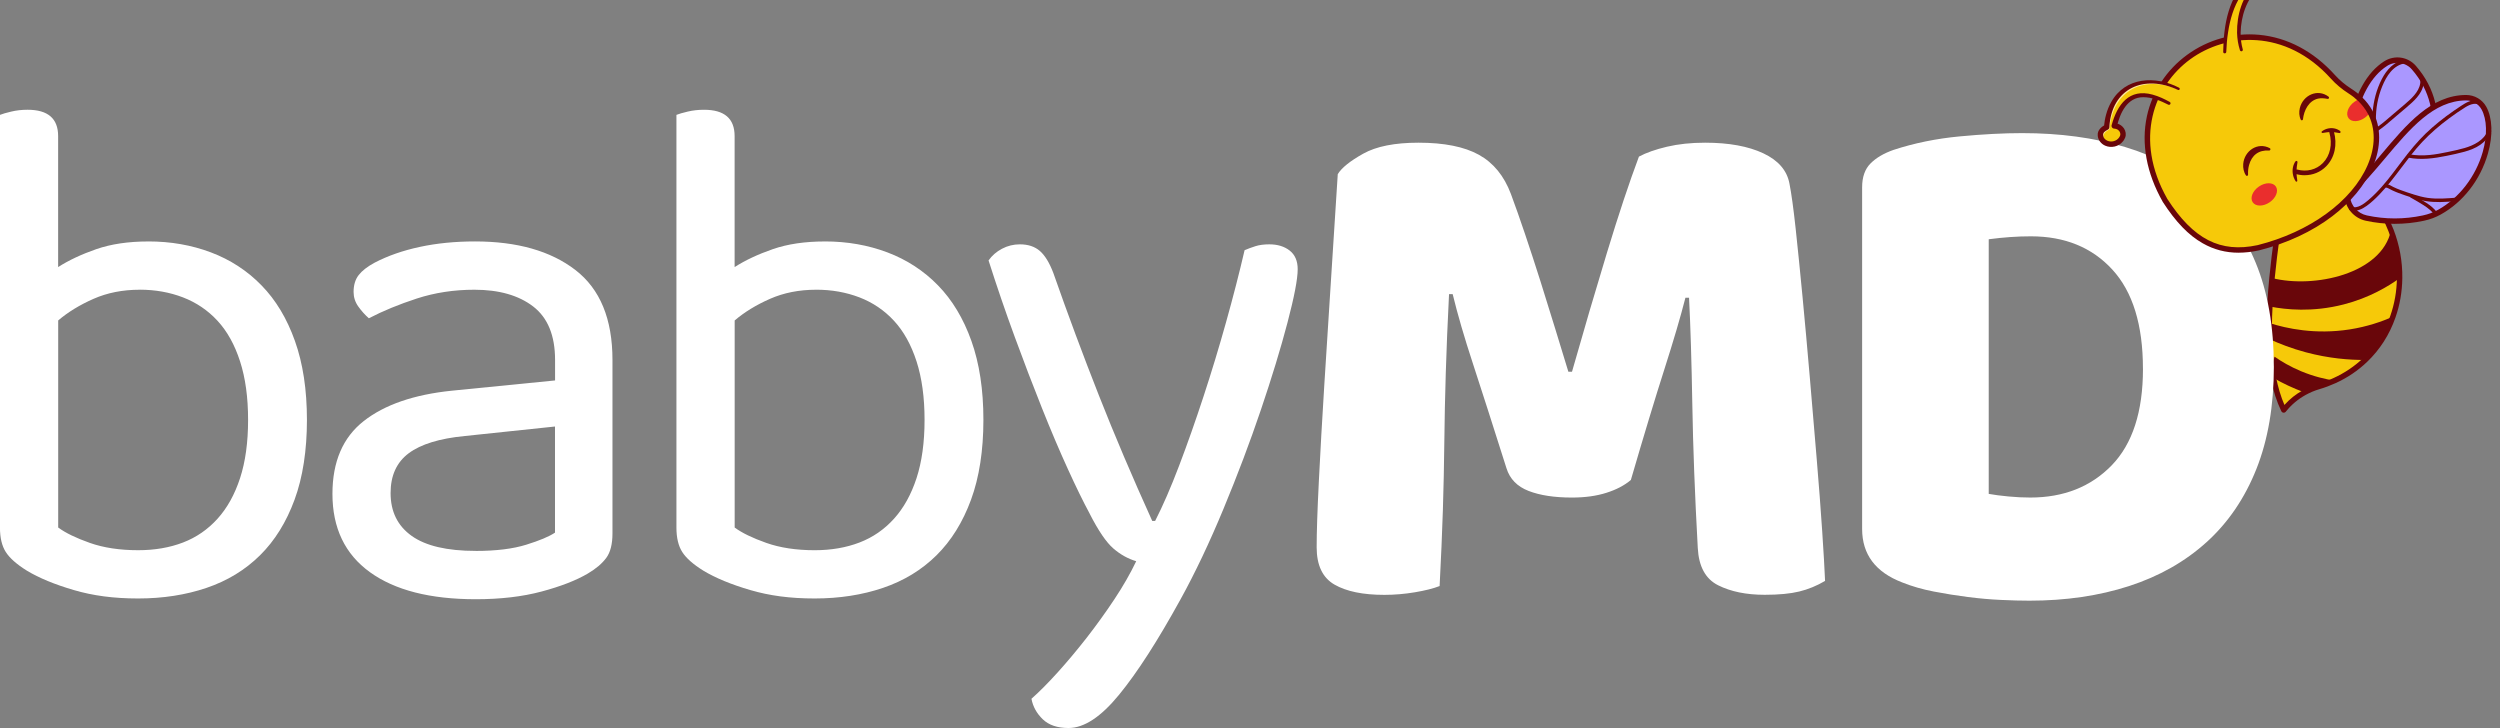 <svg width="182" height="53" viewBox="0 0 182 53" fill="none" xmlns="http://www.w3.org/2000/svg">
<rect x="0" y="0" width="182" height="53" fill="#808080" stroke="none"/>
<path d="M172.543 15.575C170.875 13.722 170.875 12.194 171.139 9.225C171.301 8.441 171.509 7.746 171.756 7.143C172.237 5.975 172.876 5.142 173.67 4.634C174.333 4.208 175.21 4.329 175.73 4.923C176.254 5.521 176.634 6.167 176.884 6.832C178.17 10.257 176.016 14.242 172.543 15.575Z" fill="#AA97FF"/>
<path d="M172.543 15.772C172.489 15.772 172.435 15.749 172.396 15.708C170.63 13.749 170.688 12.046 170.943 9.207C170.943 9.2 170.943 9.193 170.946 9.185C171.428 6.857 172.31 5.27 173.562 4.467C174.314 3.984 175.289 4.122 175.874 4.792C177.278 6.396 177.77 8.424 177.258 10.506C176.678 12.869 174.897 14.882 172.609 15.759C172.587 15.769 172.562 15.772 172.538 15.772H172.543ZM171.335 9.254C171.068 12.221 171.11 13.635 172.599 15.338C174.706 14.48 176.342 12.603 176.881 10.41C177.361 8.458 176.898 6.556 175.583 5.053C175.125 4.531 174.365 4.425 173.777 4.802C172.619 5.543 171.798 7.042 171.338 9.254H171.335Z" fill="#69060A"/>
<path d="M175.118 4.361C174.3 4.428 173.739 5.086 173.386 5.776C173.006 6.52 172.795 7.343 172.727 8.173C172.707 8.4 172.705 8.627 172.695 8.853C172.69 8.967 172.68 9.082 172.661 9.193C172.651 9.245 172.639 9.297 172.624 9.348C172.617 9.373 172.609 9.4 172.6 9.425C172.595 9.442 172.587 9.459 172.58 9.474C172.6 9.459 172.597 9.454 172.58 9.467C172.602 9.462 172.622 9.454 172.644 9.449C172.639 9.449 172.636 9.449 172.631 9.449C172.653 9.454 172.673 9.462 172.695 9.467C172.693 9.467 172.688 9.464 172.685 9.462C172.7 9.477 172.715 9.491 172.732 9.509C172.732 9.504 172.729 9.501 172.727 9.496C172.7 9.432 172.607 9.42 172.553 9.449C172.489 9.486 172.479 9.56 172.506 9.624C172.553 9.73 172.69 9.716 172.761 9.649C172.832 9.583 172.859 9.454 172.881 9.363C172.933 9.161 172.945 8.949 172.952 8.742C172.967 8.323 172.994 7.909 173.07 7.498C173.148 7.086 173.263 6.68 173.423 6.293C173.577 5.916 173.77 5.539 174.037 5.229C174.312 4.908 174.687 4.65 175.118 4.615C175.279 4.603 175.279 4.346 175.118 4.361Z" fill="#69060A"/>
<path d="M172.687 9.758C173.055 9.59 173.378 9.349 173.689 9.095C174.017 8.826 174.338 8.545 174.662 8.269C174.97 8.006 175.286 7.749 175.585 7.473C175.84 7.237 176.085 6.973 176.251 6.663C176.435 6.318 176.555 5.84 176.337 5.482C176.251 5.342 176.033 5.47 176.119 5.611C176.286 5.887 176.173 6.269 176.033 6.535C175.879 6.823 175.654 7.064 175.416 7.286C175.137 7.545 174.841 7.786 174.551 8.033C174.235 8.301 173.922 8.572 173.603 8.839C173.28 9.107 172.945 9.363 172.562 9.538C172.501 9.568 172.484 9.657 172.516 9.713C172.553 9.777 172.626 9.787 172.69 9.76L172.687 9.758Z" fill="#69060A"/>
<path d="M174.694 20.252C174.682 21.211 174.52 22.159 174.206 23.051C173.792 24.232 173.121 25.316 172.19 26.205C171.561 26.807 170.816 27.319 169.954 27.711C169.589 27.878 169.204 28.021 168.798 28.142C168.778 28.147 168.759 28.154 168.739 28.162C168.401 28.265 168.078 28.403 167.771 28.573C167.644 28.642 167.519 28.719 167.399 28.8C167.105 28.997 166.831 29.224 166.583 29.48C166.475 29.591 166.375 29.707 166.277 29.828C166.272 29.835 166.267 29.842 166.262 29.847C165.924 29.145 165.679 28.364 165.51 27.516C165.461 27.27 165.42 27.019 165.383 26.762C165.109 24.831 165.175 22.605 165.405 20.242C165.513 19.126 165.657 17.978 165.821 16.817C165.924 16.79 166.027 16.763 166.13 16.731C166.889 16.497 167.629 16.113 168.349 15.603C169.342 14.9 170.302 13.964 171.238 12.863C171.299 12.912 171.36 12.964 171.419 13.015C171.879 13.415 172.293 13.846 172.656 14.304C172.705 14.366 172.754 14.427 172.8 14.491C173.339 15.203 173.763 15.975 174.072 16.776C174.505 17.901 174.714 19.087 174.699 20.252H174.694Z" fill="#F6C909"/>
<path d="M166.258 30.044C166.258 30.044 166.238 30.044 166.228 30.044C166.164 30.034 166.108 29.992 166.079 29.933C165.746 29.243 165.488 28.442 165.312 27.555C165.263 27.314 165.221 27.057 165.182 26.791C164.932 25.032 164.94 22.947 165.204 20.23C165.204 20.23 165.204 20.227 165.204 20.225C165.302 19.212 165.434 18.12 165.621 16.792C165.633 16.713 165.689 16.647 165.768 16.627C167.485 16.193 169.224 14.922 171.081 12.736C171.149 12.655 171.272 12.643 171.355 12.712C172.651 13.779 173.653 15.161 174.248 16.706C174.248 16.708 174.248 16.711 174.251 16.713C174.689 17.854 174.905 19.044 174.888 20.257C174.875 21.245 174.709 22.206 174.39 23.112C174.39 23.115 174.39 23.117 174.388 23.12C173.949 24.372 173.254 25.458 172.32 26.35C171.659 26.983 170.887 27.503 170.03 27.893C169.655 28.063 169.258 28.213 168.847 28.334C168.504 28.435 168.171 28.575 167.857 28.748C167.299 29.056 166.816 29.46 166.424 29.95C166.417 29.96 166.407 29.972 166.397 29.982C166.36 30.024 166.307 30.046 166.253 30.046L166.258 30.044ZM165.599 20.257C165.599 20.257 165.599 20.259 165.599 20.262C165.336 22.95 165.329 25.007 165.574 26.732C165.611 26.991 165.652 27.242 165.699 27.476C165.846 28.213 166.049 28.886 166.307 29.48C166.694 29.046 167.152 28.684 167.671 28.398C168.009 28.213 168.367 28.063 168.737 27.952C169.129 27.834 169.511 27.693 169.868 27.528C170.686 27.156 171.421 26.661 172.051 26.059C172.938 25.212 173.599 24.179 174.015 22.992C174.015 22.989 174.015 22.987 174.018 22.984C174.322 22.114 174.483 21.195 174.496 20.247C174.51 19.084 174.305 17.94 173.883 16.844C173.883 16.841 173.883 16.839 173.881 16.837C173.332 15.417 172.428 14.143 171.257 13.138C169.437 15.245 167.713 16.501 165.995 16.974C165.822 18.236 165.694 19.283 165.599 20.257Z" fill="#69060A"/>
<path d="M174.694 20.252C173.864 20.848 172.492 21.681 170.625 22.161C168.327 22.755 166.385 22.533 165.307 22.326C165.339 21.632 165.371 20.937 165.403 20.242C168.477 21.016 173.393 19.941 174.067 16.773C174.5 17.898 174.709 19.084 174.694 20.249V20.252Z" fill="#69060A"/>
<path d="M174.207 23.051C173.793 24.231 173.121 25.315 172.191 26.205C171.034 26.21 169.542 26.096 167.869 25.648C166.838 25.372 165.942 25.024 165.194 24.68C165.207 24.295 165.219 23.908 165.234 23.524C166.446 23.906 168.538 24.376 171.066 23.98C172.335 23.78 173.393 23.413 174.207 23.053V23.051Z" fill="#69060A"/>
<path d="M169.954 27.711C169.589 27.878 169.204 28.021 168.798 28.142C168.44 28.248 168.095 28.393 167.769 28.571C166.936 28.26 166.182 27.908 165.508 27.514C165.314 27.4 165.126 27.282 164.945 27.161L165.381 26.759C165.449 26.496 165.515 26.23 165.584 25.966C166.079 26.311 166.725 26.695 167.519 27.026C168.45 27.413 169.293 27.607 169.954 27.708V27.711Z" fill="#69060A"/>
<g opacity="0.3">
<path d="M173.53 13.628C173.53 13.648 173.53 13.667 173.52 13.684C173.488 13.75 173.354 13.721 173.383 13.655L173.53 13.628Z" fill="#69060A"/>
</g>
<path d="M170.873 14.22C170.873 14.22 170.873 14.232 170.873 14.239C170.917 15.038 171.49 15.71 172.267 15.878C173.629 16.171 175.015 16.176 176.421 15.878C176.828 15.792 177.222 15.646 177.587 15.447C180.701 13.722 181.815 9.654 180.823 7.867C180.561 7.397 180.056 7.113 179.52 7.116C175.956 7.133 173.842 11.571 170.87 14.222L170.873 14.22Z" fill="#AA97FF"/>
<path d="M174.339 16.297C173.631 16.297 172.925 16.221 172.227 16.07C171.363 15.883 170.726 15.134 170.677 14.25V14.23C170.672 14.171 170.696 14.112 170.743 14.072C171.661 13.252 172.511 12.241 173.335 11.266C175.211 9.036 176.984 6.929 179.522 6.914C179.525 6.914 179.527 6.914 179.532 6.914C180.144 6.914 180.705 7.239 180.999 7.767C181.453 8.58 181.499 9.854 181.122 11.172C180.576 13.089 179.324 14.708 177.685 15.617C177.308 15.827 176.899 15.977 176.465 16.07C175.757 16.221 175.047 16.295 174.339 16.295V16.297ZM171.076 14.304C171.145 14.976 171.642 15.541 172.311 15.684C173.651 15.974 175.022 15.974 176.384 15.684C176.779 15.6 177.153 15.462 177.494 15.272C179.018 14.427 180.233 12.855 180.742 11.066C181.09 9.846 181.056 8.686 180.654 7.961C180.429 7.557 179.998 7.308 179.525 7.311C177.168 7.323 175.453 9.361 173.636 11.522C172.827 12.483 171.992 13.476 171.078 14.304H171.076Z" fill="#69060A"/>
<path d="M180.796 7.569C180.533 7.264 180.08 7.256 179.73 7.394C179.524 7.476 179.338 7.596 179.152 7.717C178.971 7.835 178.794 7.954 178.618 8.077C177.898 8.58 177.204 9.127 176.572 9.738C175.965 10.327 175.433 10.985 174.919 11.657C174.419 12.315 173.937 12.983 173.39 13.601C173.084 13.946 172.761 14.277 172.408 14.575C172.075 14.856 171.636 15.191 171.176 15.07C171.017 15.028 170.951 15.274 171.107 15.316C171.536 15.427 171.957 15.233 172.3 14.984C172.636 14.74 172.942 14.449 173.229 14.151C173.797 13.562 174.294 12.904 174.787 12.251C175.281 11.596 175.774 10.935 176.337 10.336C176.93 9.706 177.589 9.139 178.285 8.624C178.672 8.338 179.069 8.06 179.48 7.806C179.803 7.606 180.311 7.389 180.617 7.744C180.725 7.87 180.901 7.688 180.796 7.564V7.569Z" fill="#69060A"/>
<path d="M175.329 11.477C176.252 11.662 177.19 11.534 178.102 11.347C178.538 11.258 178.974 11.167 179.402 11.049C179.806 10.938 180.208 10.788 180.554 10.549C180.906 10.305 181.195 9.982 181.355 9.578C181.379 9.514 181.328 9.437 181.266 9.42C181.195 9.4 181.137 9.445 181.11 9.509C180.833 10.216 180.096 10.581 179.415 10.778C179.008 10.896 178.591 10.982 178.177 11.069C177.741 11.162 177.3 11.243 176.857 11.285C176.37 11.33 175.877 11.325 175.395 11.229C175.235 11.197 175.167 11.443 175.326 11.475L175.329 11.477Z" fill="#69060A"/>
<path d="M173.722 13.663C173.793 13.663 173.854 13.702 173.918 13.734C173.989 13.774 174.062 13.813 174.136 13.848C174.29 13.922 174.449 13.988 174.611 14.05C174.927 14.17 175.25 14.276 175.571 14.38C175.904 14.488 176.245 14.582 176.593 14.639C176.943 14.695 177.296 14.715 177.651 14.71C178.053 14.705 178.457 14.673 178.856 14.641C179.018 14.629 179.018 14.373 178.856 14.387C178.151 14.444 177.435 14.505 176.732 14.405C176.384 14.355 176.044 14.262 175.708 14.156C175.385 14.055 175.062 13.946 174.743 13.828C174.572 13.764 174.403 13.697 174.241 13.616C174.074 13.535 173.915 13.412 173.724 13.407C173.56 13.402 173.56 13.658 173.724 13.66L173.722 13.663Z" fill="#69060A"/>
<path d="M175.493 14.38C175.892 14.617 176.306 14.836 176.684 15.107C176.855 15.23 177.014 15.371 177.149 15.536C177.218 15.62 177.303 15.753 177.431 15.684C177.524 15.634 177.546 15.472 177.436 15.425C177.372 15.398 177.301 15.405 177.262 15.472C177.23 15.526 177.244 15.62 177.308 15.647C177.311 15.647 177.313 15.649 177.318 15.652C177.298 15.627 177.279 15.6 177.259 15.575V15.585C177.262 15.563 177.262 15.541 177.262 15.516C177.262 15.514 177.264 15.509 177.267 15.506C177.281 15.492 177.296 15.477 177.313 15.46L177.303 15.464C177.335 15.46 177.369 15.457 177.401 15.452C177.418 15.454 177.384 15.422 177.374 15.413C177.362 15.398 177.35 15.383 177.34 15.368C177.311 15.331 177.279 15.294 177.247 15.26C177.186 15.193 177.122 15.132 177.053 15.075C176.919 14.959 176.774 14.856 176.625 14.76C176.299 14.55 175.961 14.361 175.625 14.163C175.483 14.08 175.356 14.301 175.498 14.383L175.493 14.38Z" fill="#69060A"/>
<path d="M10.802 17.576C12.426 17.576 13.945 17.842 15.356 18.374C16.767 18.906 17.994 19.705 19.035 20.772C20.077 21.836 20.89 23.186 21.47 24.82C22.053 26.454 22.345 28.371 22.345 30.574C22.345 32.776 22.044 34.748 21.444 36.379C20.843 38.013 20.006 39.363 18.928 40.427C17.85 41.492 16.554 42.283 15.035 42.798C13.517 43.313 11.858 43.569 10.058 43.569C8.257 43.569 6.765 43.364 5.372 42.956C3.975 42.546 2.839 42.076 1.957 41.544C1.215 41.083 0.703 40.629 0.421 40.186C0.137 39.742 -0.003 39.146 -0.003 38.402V8.363C0.173 8.291 0.448 8.212 0.818 8.124C1.188 8.035 1.584 7.99 2.008 7.99C3.49 7.99 4.232 8.629 4.232 9.908V19.443C5.009 18.946 5.935 18.512 7.013 18.137C8.088 17.765 9.352 17.578 10.8 17.578L10.802 17.576ZM10.168 21.092C8.931 21.092 7.811 21.314 6.805 21.757C5.798 22.201 4.943 22.726 4.237 23.329V38.404C4.766 38.796 5.536 39.168 6.54 39.523C7.547 39.878 8.72 40.055 10.063 40.055C11.263 40.055 12.348 39.868 13.32 39.496C14.291 39.124 15.128 38.547 15.836 37.764C16.542 36.983 17.088 35.997 17.477 34.807C17.865 33.617 18.061 32.205 18.061 30.571C18.061 28.937 17.867 27.518 17.477 26.311C17.088 25.103 16.542 24.118 15.836 23.354C15.131 22.59 14.291 22.023 13.32 21.649C12.348 21.277 11.3 21.089 10.17 21.089L10.168 21.092Z" fill="white"/>
<path d="M34.579 17.576C37.651 17.576 40.086 18.269 41.886 19.653C43.686 21.038 44.588 23.221 44.588 26.205V38.829C44.588 39.61 44.438 40.206 44.137 40.613C43.836 41.022 43.388 41.404 42.787 41.758C41.94 42.256 40.818 42.69 39.424 43.064C38.03 43.437 36.433 43.624 34.633 43.624C31.313 43.624 28.746 42.966 26.929 41.653C25.111 40.339 24.202 38.439 24.202 35.953C24.202 33.61 24.962 31.843 26.48 30.653C27.997 29.463 30.135 28.726 32.889 28.443L40.409 27.696V26.205C40.409 24.431 39.88 23.135 38.822 22.317C37.763 21.501 36.333 21.092 34.532 21.092C33.05 21.092 31.654 21.307 30.348 21.731C29.043 22.157 27.877 22.637 26.853 23.17C26.569 22.921 26.314 22.637 26.086 22.317C25.856 21.997 25.741 21.642 25.741 21.253C25.741 20.755 25.863 20.346 26.11 20.028C26.358 19.708 26.745 19.407 27.276 19.121C28.229 18.623 29.324 18.241 30.559 17.975C31.794 17.709 33.136 17.576 34.584 17.576H34.579ZM34.633 40.108C36.115 40.108 37.342 39.957 38.312 39.654C39.282 39.353 39.98 39.06 40.404 38.775V31.05L33.837 31.742C31.999 31.919 30.64 32.338 29.758 32.994C28.876 33.652 28.435 34.618 28.435 35.896C28.435 37.247 28.947 38.284 29.971 39.014C30.995 39.743 32.548 40.105 34.63 40.105L34.633 40.108Z" fill="white"/>
<path d="M60.05 17.576C61.674 17.576 63.192 17.842 64.603 18.374C66.014 18.907 67.242 19.705 68.283 20.772C69.324 21.836 70.137 23.187 70.718 24.82C71.301 26.454 71.592 28.371 71.592 30.574C71.592 32.777 71.291 34.748 70.691 36.379C70.091 38.013 69.253 39.363 68.175 40.428C67.097 41.492 65.801 42.283 64.282 42.798C62.764 43.313 61.105 43.569 59.305 43.569C57.504 43.569 56.013 43.365 54.619 42.956C53.222 42.547 52.086 42.076 51.204 41.544C50.462 41.083 49.95 40.63 49.668 40.186C49.384 39.743 49.244 39.146 49.244 38.402V8.363C49.421 8.291 49.695 8.212 50.065 8.124C50.435 8.035 50.832 7.991 51.255 7.991C52.737 7.991 53.48 8.629 53.48 9.908V19.444C54.256 18.946 55.182 18.512 56.26 18.138C57.335 17.766 58.599 17.578 60.047 17.578L60.05 17.576ZM59.415 21.092C58.178 21.092 57.059 21.314 56.052 21.757C55.045 22.201 54.19 22.726 53.484 23.329V38.405C54.014 38.796 54.783 39.169 55.787 39.523C56.794 39.878 57.967 40.056 59.31 40.056C60.51 40.056 61.595 39.868 62.568 39.496C63.538 39.124 64.376 38.547 65.083 37.764C65.789 36.983 66.335 35.997 66.725 34.807C67.112 33.617 67.308 32.205 67.308 30.571C67.308 28.938 67.114 27.518 66.725 26.311C66.335 25.104 65.789 24.118 65.083 23.354C64.378 22.59 63.538 22.023 62.568 21.649C61.595 21.277 60.547 21.09 59.417 21.09L59.415 21.092Z" fill="white"/>
<path d="M79.328 37.392C78.867 36.539 78.338 35.458 77.738 34.142C77.138 32.828 76.511 31.355 75.859 29.721C75.205 28.088 74.544 26.358 73.873 24.527C73.201 22.699 72.567 20.843 71.967 18.961C72.214 18.606 72.54 18.323 72.947 18.108C73.351 17.894 73.784 17.788 74.245 17.788C74.845 17.788 75.33 17.948 75.7 18.268C76.07 18.589 76.396 19.121 76.68 19.865C77.738 22.884 78.843 25.85 79.989 28.76C81.136 31.673 82.434 34.726 83.882 37.922H84.095C84.658 36.82 85.241 35.48 85.841 33.9C86.442 32.321 87.032 30.643 87.615 28.866C88.198 27.092 88.744 25.288 89.256 23.46C89.768 21.632 90.219 19.882 90.606 18.214C90.853 18.108 91.118 18.01 91.4 17.921C91.681 17.832 92.017 17.788 92.406 17.788C93.007 17.788 93.501 17.938 93.888 18.241C94.275 18.544 94.472 18.995 94.472 19.599C94.472 20.309 94.224 21.605 93.729 23.487C93.234 25.37 92.59 27.482 91.796 29.827C91.003 32.171 90.094 34.578 89.07 37.044C88.046 39.513 87.005 41.706 85.947 43.623C84.286 46.642 82.797 48.958 81.471 50.575C80.149 52.191 78.921 52.999 77.79 52.999C76.976 52.999 76.352 52.787 75.911 52.361C75.47 51.935 75.195 51.437 75.09 50.87C75.653 50.373 76.29 49.734 76.996 48.953C77.701 48.172 78.407 47.329 79.115 46.423C79.82 45.516 80.492 44.584 81.128 43.626C81.763 42.667 82.294 41.743 82.716 40.856C82.116 40.679 81.56 40.368 81.048 39.925C80.536 39.481 79.962 38.639 79.326 37.394L79.328 37.392Z" fill="white"/>
<path d="M118.726 34.943C118.265 35.335 117.675 35.645 116.952 35.874C116.227 36.106 115.389 36.222 114.436 36.222C113.165 36.222 112.114 36.062 111.286 35.741C110.456 35.421 109.917 34.871 109.672 34.09C108.682 30.966 107.871 28.435 107.237 26.498C106.602 24.564 106.108 22.869 105.755 21.413H105.49C105.385 23.509 105.304 25.417 105.253 27.139C105.199 28.861 105.165 30.54 105.147 32.173C105.13 33.807 105.093 35.458 105.042 37.126C104.988 38.797 104.91 40.642 104.804 42.665C104.346 42.843 103.746 42.993 103.004 43.118C102.262 43.242 101.522 43.306 100.78 43.306C99.227 43.306 98.016 43.057 97.152 42.559C96.287 42.061 95.853 41.157 95.853 39.841C95.853 38.74 95.907 37.133 96.013 35.022C96.118 32.91 96.25 30.574 96.41 28.016C96.569 25.459 96.735 22.832 96.912 20.134C97.088 17.436 97.247 14.949 97.389 12.678C97.671 12.217 98.291 11.719 99.244 11.187C100.197 10.655 101.539 10.388 103.269 10.388C105.14 10.388 106.605 10.682 107.663 11.268C108.721 11.854 109.498 12.803 109.993 14.119C110.311 14.972 110.654 15.947 111.026 17.049C111.396 18.15 111.769 19.286 112.139 20.457C112.508 21.63 112.871 22.793 113.224 23.946C113.577 25.099 113.895 26.139 114.177 27.063H114.441C115.289 24.079 116.136 21.196 116.984 18.407C117.831 15.62 118.608 13.284 119.314 11.401C119.843 11.118 120.521 10.879 121.352 10.682C122.182 10.487 123.108 10.388 124.132 10.388C125.861 10.388 127.275 10.647 128.367 11.16C129.462 11.675 130.097 12.411 130.273 13.37C130.413 14.08 130.565 15.174 130.724 16.645C130.883 18.118 131.05 19.779 131.226 21.625C131.402 23.473 131.579 25.424 131.755 27.484C131.931 29.544 132.101 31.525 132.257 33.422C132.417 35.322 132.549 37.062 132.654 38.641C132.759 40.221 132.831 41.438 132.865 42.291C132.265 42.645 131.638 42.904 130.986 43.062C130.332 43.222 129.494 43.301 128.47 43.301C127.128 43.301 125.999 43.069 125.08 42.608C124.161 42.148 123.669 41.241 123.598 39.891C123.385 36.02 123.253 32.54 123.201 29.45C123.147 26.36 123.069 23.768 122.963 21.674H122.699C122.346 23.059 121.834 24.798 121.163 26.895C120.492 28.992 119.681 31.671 118.728 34.938L118.726 34.943Z" fill="white"/>
<path d="M165.537 26.685C165.537 29.526 165.113 32.013 164.266 34.142C163.418 36.273 162.208 38.05 160.638 39.469C159.068 40.891 157.186 41.955 154.999 42.665C152.809 43.374 150.391 43.729 147.743 43.729C147.143 43.729 146.454 43.712 145.678 43.675C144.901 43.641 144.098 43.569 143.268 43.463C142.437 43.357 141.607 43.224 140.779 43.064C139.948 42.904 139.182 42.682 138.476 42.399C136.534 41.652 135.563 40.356 135.563 38.51V13.633C135.563 12.887 135.767 12.31 136.173 11.901C136.578 11.492 137.134 11.164 137.842 10.915C139.358 10.418 140.965 10.09 142.66 9.93C144.355 9.77 145.871 9.691 147.214 9.691C149.967 9.691 152.463 10.028 154.707 10.703C156.949 11.379 158.872 12.416 160.479 13.82C162.086 15.223 163.33 16.989 164.212 19.121C165.094 21.252 165.535 23.773 165.535 26.685H165.537ZM156.006 26.845C156.006 23.65 155.263 21.245 153.781 19.628C152.299 18.012 150.32 17.204 147.851 17.204C147.356 17.204 146.854 17.221 146.342 17.258C145.83 17.295 145.308 17.346 144.779 17.418V35.955C145.168 36.026 145.644 36.088 146.21 36.142C146.773 36.197 147.305 36.221 147.799 36.221C150.234 36.221 152.211 35.44 153.73 33.878C155.246 32.316 156.008 29.972 156.008 26.848L156.006 26.845Z" fill="white"/>
<path d="M171.747 13.492C171.698 13.561 171.647 13.628 171.595 13.697C171.568 13.731 171.541 13.766 171.517 13.798C171.49 13.832 171.463 13.867 171.436 13.899C171.409 13.934 171.38 13.966 171.353 14C171.269 14.099 171.181 14.2 171.093 14.298C169.64 15.885 167.399 17.272 164.482 18.021C164.457 18.029 164.43 18.036 164.406 18.041C163.975 18.135 163.565 18.184 163.176 18.196C160.729 18.273 159.065 16.826 157.62 14.586C152.598 5.726 163.406 -1.558 169.846 5.598C170.209 5.999 170.625 6.342 171.078 6.63C171.353 6.805 171.595 6.995 171.808 7.202C172.115 7.495 172.362 7.818 172.551 8.163C173.386 9.698 173.068 11.674 171.755 13.492H171.747Z" fill="#F6C909"/>
<path d="M172.543 8.162C172.46 8.3 172.34 8.433 172.193 8.547C171.745 8.887 171.198 8.914 170.973 8.603C170.748 8.293 170.929 7.766 171.377 7.426C171.514 7.322 171.661 7.246 171.803 7.201C172.11 7.495 172.357 7.817 172.546 8.162H172.543Z" fill="#EA2E2D"/>
<path d="M162.98 18.398C162.029 18.398 161.164 18.171 160.361 17.713C159.32 17.122 158.396 16.161 157.448 14.695C157.448 14.692 157.444 14.687 157.444 14.685C156.263 12.6 155.866 10.447 156.297 8.453C156.682 6.672 157.723 5.085 159.224 3.991C160.748 2.879 162.61 2.362 164.467 2.534C166.524 2.724 168.432 3.737 169.986 5.464C170.321 5.836 170.72 6.171 171.176 6.462C171.458 6.642 171.715 6.842 171.938 7.056C172.254 7.357 172.516 7.697 172.717 8.064C173.361 9.247 173.364 10.713 172.722 12.189C172.161 13.48 171.147 14.709 169.787 15.744C168.32 16.86 166.473 17.721 164.447 18.23C164.447 18.23 164.442 18.23 164.44 18.23C163.93 18.339 163.445 18.396 162.977 18.396L162.98 18.398ZM157.782 14.483C159.678 17.422 161.645 18.428 164.354 17.846C168.148 16.89 171.215 14.663 172.359 12.031C172.95 10.671 172.954 9.328 172.369 8.256C172.188 7.923 171.95 7.618 171.666 7.344C171.46 7.147 171.225 6.962 170.965 6.797C170.48 6.487 170.052 6.127 169.694 5.73C166.377 2.047 162.061 2.411 159.455 4.311C156.836 6.218 155.303 10.104 157.782 14.483Z" fill="#69060A"/>
<path d="M163.507 12.768C163.343 12.534 163.284 12.231 163.306 11.94C163.385 10.977 164.362 10.316 165.241 10.787C165.327 10.831 165.288 10.964 165.195 10.957C164.435 10.91 163.931 11.29 163.732 12.014C163.671 12.231 163.649 12.463 163.659 12.714C163.669 12.798 163.554 12.839 163.507 12.771V12.768Z" fill="#69060A"/>
<path d="M167.497 8.712C167.372 8.456 167.36 8.148 167.428 7.865C167.658 6.926 168.727 6.43 169.52 7.039C169.596 7.096 169.537 7.221 169.447 7.199C169.199 7.15 168.967 7.135 168.756 7.179C168.08 7.332 167.729 8.022 167.656 8.683C167.651 8.766 167.531 8.791 167.497 8.715V8.712Z" fill="#69060A"/>
<path d="M167.782 12.758C167.571 12.758 167.355 12.729 167.142 12.67C167.052 12.645 167 12.551 167.025 12.46C167.049 12.369 167.142 12.317 167.233 12.342C167.926 12.532 168.624 12.357 169.104 11.871C169.638 11.329 169.817 10.499 169.577 9.649C169.553 9.558 169.604 9.464 169.695 9.439C169.785 9.415 169.878 9.466 169.903 9.558C170.175 10.526 169.964 11.482 169.344 12.11C168.928 12.532 168.372 12.756 167.784 12.756L167.782 12.758Z" fill="#69060A"/>
<path d="M167.127 13.197C166.911 12.881 166.845 12.46 166.948 12.09C166.977 11.999 167.1 11.629 167.227 11.73C167.252 11.75 167.261 11.78 167.257 11.809C167.22 12.036 167.186 12.248 167.183 12.475C167.181 12.701 167.212 12.921 167.244 13.152C167.254 13.219 167.163 13.256 167.124 13.199L167.127 13.197Z" fill="#69060A"/>
<path d="M169.033 9.563C169.315 9.343 169.712 9.269 170.055 9.378C170.145 9.41 170.478 9.533 170.378 9.659C170.358 9.681 170.329 9.691 170.302 9.686C170.096 9.651 169.905 9.614 169.699 9.614C169.494 9.612 169.295 9.646 169.084 9.681C169.018 9.693 168.979 9.604 169.033 9.563Z" fill="#69060A"/>
<path d="M165.227 14.729C165.692 14.413 165.896 13.899 165.683 13.581C165.469 13.262 164.919 13.261 164.454 13.577C163.988 13.894 163.784 14.408 163.998 14.726C164.212 15.044 164.762 15.045 165.227 14.729Z" fill="#EA2E2D"/>
<path d="M163.171 3.626C162.662 1.953 163.264 -0.117 164.313 -1.026C164.771 -0.785 165.131 -1.08 165.167 -1.519C165.199 -1.908 164.957 -2.261 164.624 -2.349C164.185 -2.465 163.857 -2.029 163.935 -1.467C162.681 -0.504 162.022 1.243 161.961 3.774C162.451 3.946 162.828 3.83 163.171 3.626Z" fill="#F6C909"/>
<path d="M161.849 3.772C161.876 1.843 162.221 -0.35 163.816 -1.624L163.74 -1.44C163.661 -1.893 163.874 -2.492 164.394 -2.561C164.693 -2.6 164.987 -2.438 165.161 -2.206C165.695 -1.504 165.124 -0.383 164.22 -0.851L164.44 -0.875C163.541 -0.079 163.14 1.202 163.118 2.387C163.115 2.794 163.162 3.203 163.274 3.597C163.291 3.654 163.257 3.713 163.201 3.73C163.144 3.745 163.088 3.715 163.069 3.659C162.936 3.249 162.87 2.818 162.858 2.39C162.838 1.101 163.225 -0.269 164.183 -1.176C164.244 -1.233 164.333 -1.24 164.404 -1.201C164.509 -1.146 164.617 -1.124 164.702 -1.144C165.026 -1.235 165.04 -1.73 164.849 -1.964C164.627 -2.255 164.259 -2.24 164.154 -1.858C164.119 -1.748 164.115 -1.619 164.132 -1.494C164.141 -1.422 164.112 -1.353 164.058 -1.309C163.309 -0.757 162.816 0.083 162.527 0.965C162.378 1.414 162.275 1.879 162.204 2.35C162.13 2.821 162.091 3.299 162.072 3.779C162.064 3.922 161.849 3.922 161.849 3.774V3.772Z" fill="#69060A"/>
<path d="M158.6 6.47C155.981 5.206 153.569 6.337 153.363 9.265C153.049 9.422 152.812 9.624 152.949 10.043C153.184 10.625 154.154 10.701 154.502 10.009C154.556 9.903 154.573 9.782 154.546 9.666C154.475 9.366 154.235 9.181 153.916 9.164C154.585 6.596 156.074 6.537 157.904 7.52C158.377 7.353 158.6 6.919 158.6 6.468V6.47Z" fill="#F6C909"/>
<g opacity="0.6">
<path d="M153.162 10.201C153.025 9.782 153.26 9.58 153.576 9.422C153.777 6.576 156.065 5.426 158.6 6.53C158.6 6.51 158.6 6.49 158.6 6.468C155.981 5.204 153.569 6.335 153.363 9.262C153.049 9.42 152.812 9.622 152.949 10.041C153.015 10.204 153.14 10.329 153.292 10.406C153.235 10.346 153.191 10.277 153.159 10.199L153.162 10.201Z" fill="white"/>
</g>
<path d="M158.561 6.549C156.106 5.391 153.711 6.401 153.559 9.277C153.554 9.351 153.51 9.41 153.448 9.439C153.238 9.55 153.079 9.646 153.11 9.871C153.13 10.046 153.265 10.176 153.417 10.245C153.708 10.373 154.085 10.277 154.269 10.011L154.296 9.967C154.365 9.873 154.382 9.752 154.335 9.646C154.269 9.466 154.105 9.373 153.907 9.361C153.782 9.358 153.691 9.232 153.728 9.112C154.134 7.611 155.006 6.416 156.711 6.889C157.155 7.01 157.566 7.205 157.958 7.421C158.012 7.451 158.032 7.52 158.002 7.574C157.973 7.628 157.907 7.648 157.853 7.621C157.277 7.33 156.665 7.074 156.021 7.076C154.862 7.076 154.34 8.227 154.107 9.213C154.107 9.213 153.924 8.961 153.929 8.964C154.389 8.976 154.798 9.368 154.752 9.851C154.739 9.967 154.695 10.075 154.634 10.171C154.612 10.211 154.575 10.267 154.543 10.299C154.245 10.676 153.698 10.797 153.262 10.607C152.968 10.484 152.716 10.179 152.714 9.839C152.687 9.486 152.988 9.213 153.275 9.085L153.164 9.247C153.221 8.624 153.375 7.995 153.689 7.441C154.717 5.591 156.924 5.494 158.637 6.386C158.737 6.441 158.666 6.593 158.561 6.547V6.549Z" fill="#69060A"/>
</svg>
